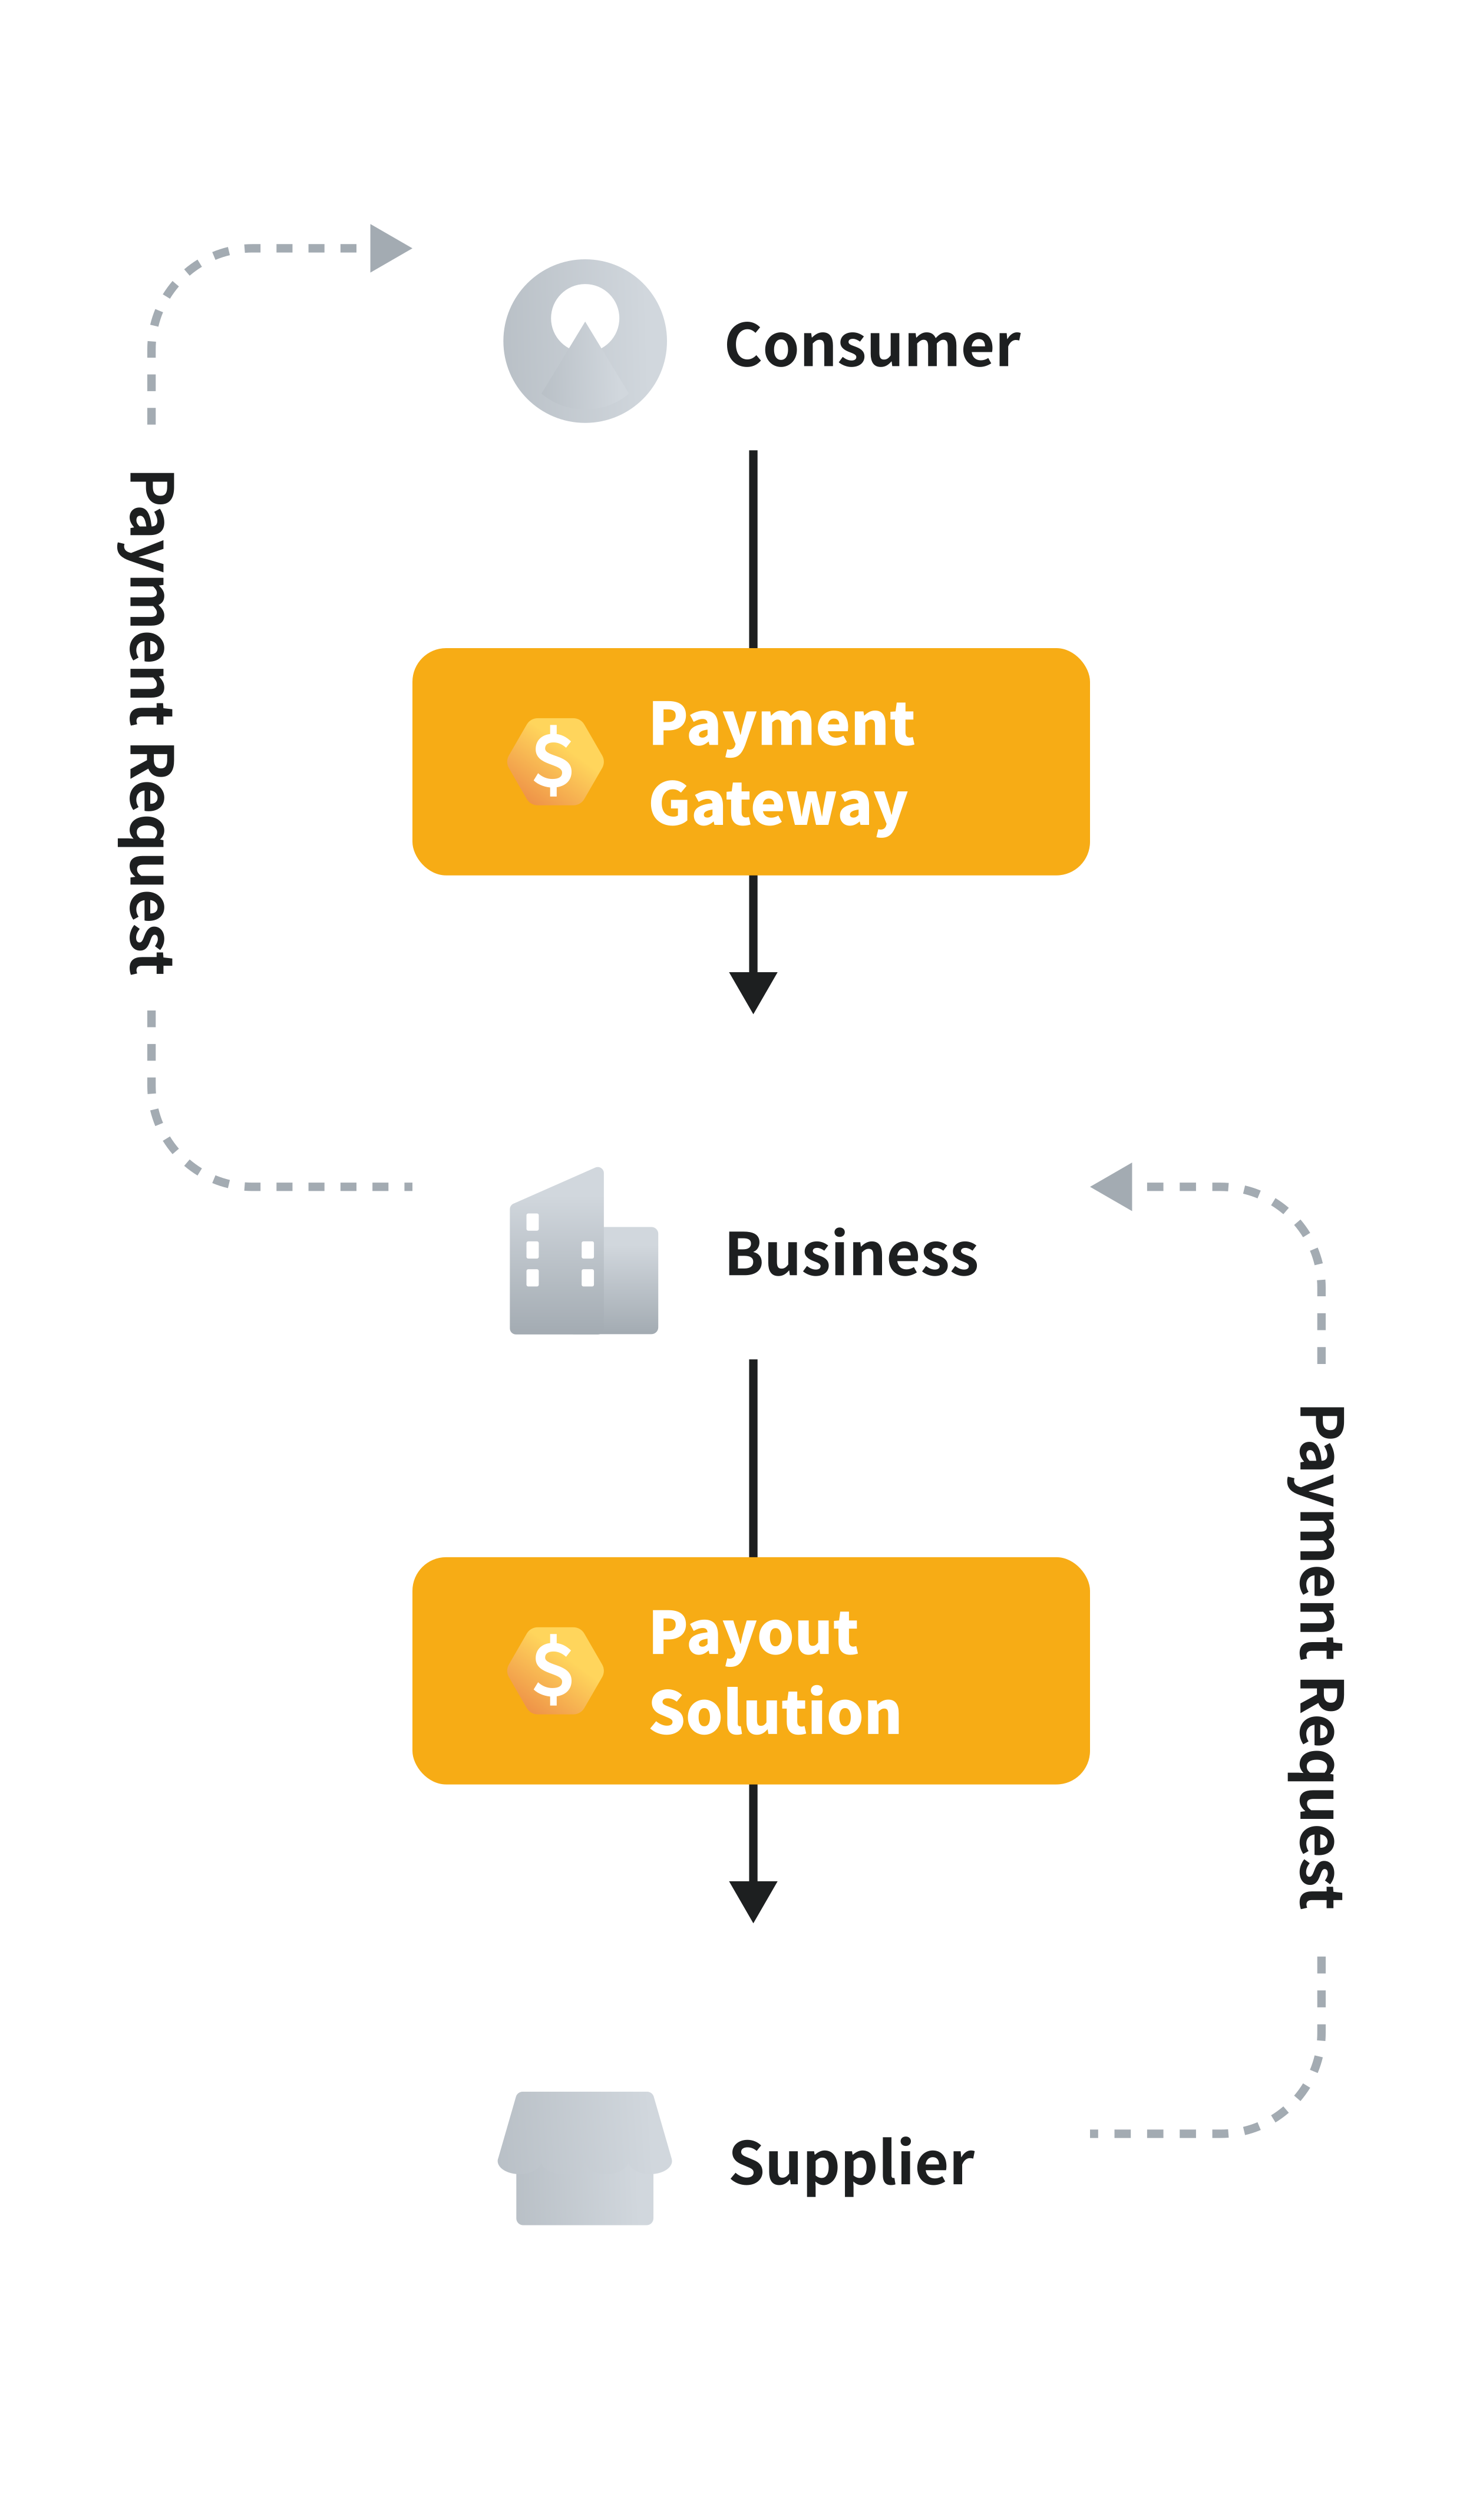 <svg width="350" height="594" viewBox="0 0 350 594" fill="none" xmlns="http://www.w3.org/2000/svg">
<g filter="url(#filter0_d_6376_48804)">
<rect x="98" y="25" width="161" height="82" rx="16" fill="white"/>
<path d="M139.047 85.486C149.783 85.486 158.486 76.783 158.486 66.047C158.486 55.311 149.783 46.608 139.047 46.608C128.311 46.608 119.608 55.311 119.608 66.047C119.608 76.783 128.311 85.486 139.047 85.486Z" fill="url(#paint0_linear_6376_48804)" style="mix-blend-mode:multiply"/>
<path d="M139.047 68.728C143.529 68.728 147.163 65.095 147.163 60.612C147.163 56.13 143.529 52.496 139.047 52.496C134.564 52.496 130.931 56.13 130.931 60.612C130.931 65.095 134.564 68.728 139.047 68.728Z" fill="white"/>
<path d="M128.656 78.544C131.473 80.889 135.095 82.302 139.047 82.302C142.999 82.302 146.62 80.889 149.438 78.544L139.047 61.406L128.656 78.544Z" fill="url(#paint1_linear_6376_48804)" style="mix-blend-mode:multiply"/>
<path d="M177.502 72.196C174.884 72.196 172.756 70.32 172.756 66.862C172.756 63.446 174.954 61.444 177.572 61.444C178.888 61.444 179.938 62.074 180.61 62.774L179.518 64.09C179 63.586 178.398 63.222 177.614 63.222C176.046 63.222 174.87 64.566 174.87 66.792C174.87 69.046 175.934 70.404 177.572 70.404C178.454 70.404 179.154 69.984 179.714 69.382L180.806 70.67C179.952 71.664 178.846 72.196 177.502 72.196ZM185.583 72.196C183.623 72.196 181.817 70.684 181.817 68.094C181.817 65.476 183.623 63.964 185.583 63.964C187.543 63.964 189.349 65.476 189.349 68.094C189.349 70.684 187.543 72.196 185.583 72.196ZM185.583 70.516C186.647 70.516 187.249 69.564 187.249 68.094C187.249 66.61 186.647 65.644 185.583 65.644C184.519 65.644 183.917 66.61 183.917 68.094C183.917 69.564 184.519 70.516 185.583 70.516ZM191.071 72V64.16H192.751L192.891 65.196H192.947C193.633 64.524 194.431 63.964 195.495 63.964C197.189 63.964 197.917 65.14 197.917 67.114V72H195.859V67.366C195.859 66.162 195.523 65.728 194.753 65.728C194.109 65.728 193.703 66.036 193.115 66.61V72H191.071ZM202.28 72.196C201.23 72.196 200.068 71.734 199.298 71.09L200.236 69.802C200.936 70.348 201.608 70.656 202.336 70.656C203.12 70.656 203.47 70.32 203.47 69.83C203.47 69.242 202.658 68.976 201.832 68.654C200.838 68.276 199.69 67.674 199.69 66.372C199.69 64.958 200.838 63.964 202.602 63.964C203.75 63.964 204.618 64.44 205.276 64.93L204.352 66.176C203.792 65.784 203.246 65.504 202.658 65.504C201.958 65.504 201.622 65.812 201.622 66.26C201.622 66.834 202.392 67.044 203.218 67.352C204.254 67.744 205.402 68.262 205.402 69.718C205.402 71.09 204.324 72.196 202.28 72.196ZM209.295 72.196C207.615 72.196 206.887 71.02 206.887 69.06V64.16H208.945V68.794C208.945 70.012 209.281 70.432 210.037 70.432C210.681 70.432 211.101 70.152 211.633 69.452V64.16H213.691V72H212.011L211.857 70.88H211.801C211.129 71.678 210.373 72.196 209.295 72.196ZM215.885 72V64.16H217.565L217.705 65.21H217.761C218.419 64.524 219.147 63.964 220.169 63.964C221.289 63.964 221.947 64.468 222.325 65.336C223.039 64.58 223.795 63.964 224.817 63.964C226.483 63.964 227.253 65.14 227.253 67.114V72H225.195V67.366C225.195 66.162 224.845 65.728 224.103 65.728C223.655 65.728 223.151 66.022 222.591 66.61V72H220.533V67.366C220.533 66.162 220.183 65.728 219.441 65.728C218.993 65.728 218.489 66.022 217.929 66.61V72H215.885ZM232.781 72.196C230.597 72.196 228.889 70.67 228.889 68.094C228.889 65.546 230.667 63.964 232.543 63.964C234.699 63.964 235.819 65.546 235.819 67.716C235.819 68.094 235.777 68.472 235.721 68.654H230.891C231.059 69.942 231.899 70.614 233.061 70.614C233.705 70.614 234.265 70.418 234.825 70.068L235.525 71.328C234.755 71.86 233.761 72.196 232.781 72.196ZM230.863 67.296H234.055C234.055 66.232 233.579 65.56 232.571 65.56C231.745 65.56 231.017 66.148 230.863 67.296ZM237.514 72V64.16H239.194L239.334 65.546H239.39C239.964 64.524 240.804 63.964 241.616 63.964C242.05 63.964 242.302 64.034 242.54 64.132L242.176 65.91C241.91 65.826 241.686 65.784 241.364 65.784C240.748 65.784 240.006 66.19 239.558 67.324V72H237.514Z" fill="#1D1F20"/>
</g>
<g filter="url(#filter1_d_6376_48804)">
<rect x="98" y="241" width="161" height="82" rx="16" fill="white"/>
<path d="M154.791 302.003H136.308C135.412 302.003 134.686 301.277 134.686 300.382V278.165C134.686 277.27 135.412 276.543 136.308 276.543H154.791C155.686 276.543 156.412 277.27 156.412 278.165V300.382C156.411 301.277 155.686 302.003 154.791 302.003Z" fill="url(#paint2_linear_6376_48804)" style="mix-blend-mode:multiply"/>
<path d="M142.04 302.071H122.592C121.795 302.071 121.149 301.425 121.149 300.628V272.316C121.149 271.744 121.487 271.227 122.01 270.995L141.457 262.417C142.412 261.997 143.483 262.696 143.483 263.739V300.627C143.484 301.425 142.837 302.071 142.04 302.071Z" fill="url(#paint3_linear_6376_48804)" style="mix-blend-mode:multiply"/>
<path d="M127.599 273.327H125.513C125.283 273.327 125.096 273.513 125.096 273.744V277.003C125.096 277.233 125.282 277.42 125.513 277.42H127.599C127.829 277.42 128.017 277.234 128.017 277.003V273.744C128.017 273.514 127.83 273.327 127.599 273.327Z" fill="white"/>
<path d="M127.599 279.954H125.513C125.283 279.954 125.096 280.141 125.096 280.372V283.63C125.096 283.86 125.282 284.048 125.513 284.048H127.599C127.829 284.048 128.017 283.861 128.017 283.63V280.372C128.017 280.141 127.83 279.954 127.599 279.954Z" fill="white"/>
<path d="M127.599 286.581H125.513C125.283 286.581 125.096 286.767 125.096 286.998V290.257C125.096 290.487 125.282 290.674 125.513 290.674H127.599C127.829 290.674 128.017 290.488 128.017 290.257V286.998C128.017 286.767 127.83 286.581 127.599 286.581Z" fill="white"/>
<path d="M140.714 279.954H138.628C138.398 279.954 138.21 280.141 138.21 280.372V283.63C138.21 283.86 138.397 284.048 138.628 284.048H140.714C140.944 284.048 141.131 283.861 141.131 283.63V280.372C141.131 280.141 140.945 279.954 140.714 279.954Z" fill="white"/>
<path d="M140.714 286.581H138.628C138.398 286.581 138.21 286.767 138.21 286.998V290.257C138.21 290.487 138.397 290.674 138.628 290.674H140.714C140.944 290.674 141.131 290.488 141.131 290.257V286.998C141.131 286.767 140.945 286.581 140.714 286.581Z" fill="white"/>
<path d="M173.274 288V277.64H176.704C178.832 277.64 180.456 278.256 180.456 280.188C180.456 281.14 179.924 282.12 179.042 282.428V282.498C180.162 282.764 180.988 283.548 180.988 284.948C180.988 287.034 179.252 288 176.97 288H173.274ZM175.346 281.854H176.55C177.866 281.854 178.44 281.322 178.44 280.496C178.44 279.586 177.824 279.222 176.578 279.222H175.346V281.854ZM175.346 286.404H176.788C178.202 286.404 178.972 285.9 178.972 284.822C178.972 283.814 178.216 283.394 176.788 283.394H175.346V286.404ZM184.959 288.196C183.279 288.196 182.551 287.02 182.551 285.06V280.16H184.609V284.794C184.609 286.012 184.945 286.432 185.701 286.432C186.345 286.432 186.765 286.152 187.297 285.452V280.16H189.355V288H187.675L187.521 286.88H187.465C186.793 287.678 186.037 288.196 184.959 288.196ZM193.789 288.196C192.739 288.196 191.577 287.734 190.807 287.09L191.745 285.802C192.445 286.348 193.117 286.656 193.845 286.656C194.629 286.656 194.979 286.32 194.979 285.83C194.979 285.242 194.167 284.976 193.341 284.654C192.347 284.276 191.199 283.674 191.199 282.372C191.199 280.958 192.347 279.964 194.111 279.964C195.259 279.964 196.127 280.44 196.785 280.93L195.861 282.176C195.301 281.784 194.755 281.504 194.167 281.504C193.467 281.504 193.131 281.812 193.131 282.26C193.131 282.834 193.901 283.044 194.727 283.352C195.763 283.744 196.911 284.262 196.911 285.718C196.911 287.09 195.833 288.196 193.789 288.196ZM198.481 288V280.16H200.525V288H198.481ZM199.517 278.9C198.803 278.9 198.285 278.424 198.285 277.78C198.285 277.108 198.803 276.66 199.517 276.66C200.217 276.66 200.735 277.108 200.735 277.78C200.735 278.424 200.217 278.9 199.517 278.9ZM202.733 288V280.16H204.413L204.553 281.196H204.609C205.295 280.524 206.093 279.964 207.157 279.964C208.851 279.964 209.579 281.14 209.579 283.114V288H207.521V283.366C207.521 282.162 207.185 281.728 206.415 281.728C205.771 281.728 205.365 282.036 204.777 282.61V288H202.733ZM215.104 288.196C212.92 288.196 211.212 286.67 211.212 284.094C211.212 281.546 212.99 279.964 214.866 279.964C217.022 279.964 218.142 281.546 218.142 283.716C218.142 284.094 218.1 284.472 218.044 284.654H213.214C213.382 285.942 214.222 286.614 215.384 286.614C216.028 286.614 216.588 286.418 217.148 286.068L217.848 287.328C217.078 287.86 216.084 288.196 215.104 288.196ZM213.186 283.296H216.378C216.378 282.232 215.902 281.56 214.894 281.56C214.068 281.56 213.34 282.148 213.186 283.296ZM222.076 288.196C221.026 288.196 219.864 287.734 219.094 287.09L220.032 285.802C220.732 286.348 221.404 286.656 222.132 286.656C222.916 286.656 223.266 286.32 223.266 285.83C223.266 285.242 222.454 284.976 221.628 284.654C220.634 284.276 219.486 283.674 219.486 282.372C219.486 280.958 220.634 279.964 222.398 279.964C223.546 279.964 224.414 280.44 225.072 280.93L224.148 282.176C223.588 281.784 223.042 281.504 222.454 281.504C221.754 281.504 221.418 281.812 221.418 282.26C221.418 282.834 222.188 283.044 223.014 283.352C224.05 283.744 225.198 284.262 225.198 285.718C225.198 287.09 224.12 288.196 222.076 288.196ZM229.008 288.196C227.958 288.196 226.796 287.734 226.026 287.09L226.964 285.802C227.664 286.348 228.336 286.656 229.064 286.656C229.848 286.656 230.198 286.32 230.198 285.83C230.198 285.242 229.386 284.976 228.56 284.654C227.566 284.276 226.418 283.674 226.418 282.372C226.418 280.958 227.566 279.964 229.33 279.964C230.478 279.964 231.346 280.44 232.004 280.93L231.08 282.176C230.52 281.784 229.974 281.504 229.386 281.504C228.686 281.504 228.35 281.812 228.35 282.26C228.35 282.834 229.12 283.044 229.946 283.352C230.982 283.744 232.13 284.262 232.13 285.718C232.13 287.09 231.052 288.196 229.008 288.196Z" fill="#1D1F20"/>
</g>
<g filter="url(#filter2_d_6376_48804)">
<rect x="98" y="457" width="161" height="82" rx="16" fill="white"/>
<path d="M153.638 513.724H124.307C123.409 513.724 122.681 512.997 122.681 512.099V483.653C122.681 482.754 123.409 482.027 124.307 482.027H153.638C154.536 482.027 155.264 482.754 155.264 483.653V512.099C155.264 512.996 154.536 513.724 153.638 513.724Z" fill="url(#paint4_linear_6376_48804)" style="mix-blend-mode:multiply"/>
<path d="M159.594 497.984L159.602 497.956L159.573 497.852C159.569 497.841 159.566 497.83 159.562 497.818L155.342 483.184C155.144 482.499 154.518 482.027 153.804 482.027H124.14C123.426 482.027 122.8 482.498 122.602 483.184L118.408 497.728C118.313 497.964 118.25 498.208 118.25 498.462C118.25 500.192 120.567 501.594 123.427 501.594C126.287 501.594 128.606 500.191 128.606 498.462C128.606 498.453 128.602 498.445 128.602 498.436H128.611C128.611 498.445 128.607 498.453 128.607 498.462C128.607 500.192 130.925 501.594 133.785 501.594C136.645 501.594 138.964 500.191 138.964 498.462C138.964 498.453 138.96 498.445 138.96 498.436H138.969C138.969 498.445 138.965 498.453 138.965 498.462C138.965 500.192 141.282 501.594 144.143 501.594C147.004 501.594 149.322 500.191 149.322 498.462C149.322 498.453 149.318 498.445 149.318 498.436H149.327C149.327 498.445 149.323 498.453 149.323 498.462C149.323 500.192 151.641 501.594 154.501 501.594C157.362 501.594 159.68 500.191 159.68 498.462C159.674 498.297 159.634 498.141 159.594 497.984Z" fill="url(#paint5_linear_6376_48804)" style="mix-blend-mode:multiply"/>
<path d="M177.368 504.196C175.982 504.196 174.596 503.65 173.588 502.684L174.778 501.256C175.52 501.942 176.5 502.404 177.41 502.404C178.488 502.404 179.062 501.942 179.062 501.214C179.062 500.444 178.432 500.206 177.508 499.814L176.122 499.226C175.072 498.792 174.022 497.952 174.022 496.44C174.022 494.746 175.506 493.444 177.606 493.444C178.81 493.444 180.014 493.92 180.854 494.774L179.804 496.076C179.146 495.53 178.46 495.222 177.606 495.222C176.696 495.222 176.108 495.628 176.108 496.314C176.108 497.056 176.85 497.322 177.732 497.672L179.09 498.246C180.35 498.764 181.176 499.562 181.176 501.06C181.176 502.754 179.762 504.196 177.368 504.196ZM185.166 504.196C183.486 504.196 182.758 503.02 182.758 501.06V496.16H184.816V500.794C184.816 502.012 185.152 502.432 185.908 502.432C186.552 502.432 186.972 502.152 187.504 501.452V496.16H189.562V504H187.882L187.728 502.88H187.672C187 503.678 186.244 504.196 185.166 504.196ZM191.756 507.01V496.16H193.436L193.576 496.972H193.632C194.29 496.412 195.102 495.964 195.942 495.964C197.874 495.964 199.022 497.546 199.022 499.954C199.022 502.642 197.412 504.196 195.69 504.196C195.004 504.196 194.346 503.888 193.744 503.342L193.8 504.63V507.01H191.756ZM195.228 502.502C196.18 502.502 196.908 501.69 196.908 499.982C196.908 498.484 196.432 497.658 195.354 497.658C194.822 497.658 194.346 497.924 193.8 498.47V501.914C194.304 502.348 194.808 502.502 195.228 502.502ZM200.766 507.01V496.16H202.446L202.586 496.972H202.642C203.3 496.412 204.112 495.964 204.952 495.964C206.884 495.964 208.032 497.546 208.032 499.954C208.032 502.642 206.422 504.196 204.7 504.196C204.014 504.196 203.356 503.888 202.754 503.342L202.81 504.63V507.01H200.766ZM204.238 502.502C205.19 502.502 205.918 501.69 205.918 499.982C205.918 498.484 205.442 497.658 204.364 497.658C203.832 497.658 203.356 497.924 202.81 498.47V501.914C203.314 502.348 203.818 502.502 204.238 502.502ZM211.708 504.196C210.28 504.196 209.776 503.258 209.776 501.802V492.828H211.82V501.9C211.82 502.362 212.044 502.516 212.24 502.516C212.324 502.516 212.38 502.516 212.52 502.488L212.772 504.014C212.534 504.112 212.184 504.196 211.708 504.196ZM214.192 504V496.16H216.236V504H214.192ZM215.228 494.9C214.514 494.9 213.996 494.424 213.996 493.78C213.996 493.108 214.514 492.66 215.228 492.66C215.928 492.66 216.446 493.108 216.446 493.78C216.446 494.424 215.928 494.9 215.228 494.9ZM221.846 504.196C219.662 504.196 217.954 502.67 217.954 500.094C217.954 497.546 219.732 495.964 221.608 495.964C223.764 495.964 224.884 497.546 224.884 499.716C224.884 500.094 224.842 500.472 224.786 500.654H219.956C220.124 501.942 220.964 502.614 222.126 502.614C222.77 502.614 223.33 502.418 223.89 502.068L224.59 503.328C223.82 503.86 222.826 504.196 221.846 504.196ZM219.928 499.296H223.12C223.12 498.232 222.644 497.56 221.636 497.56C220.81 497.56 220.082 498.148 219.928 499.296ZM226.579 504V496.16H228.259L228.399 497.546H228.455C229.029 496.524 229.869 495.964 230.681 495.964C231.115 495.964 231.367 496.034 231.605 496.132L231.241 497.91C230.975 497.826 230.751 497.784 230.429 497.784C229.813 497.784 229.071 498.19 228.623 499.324V504H226.579Z" fill="#1D1F20"/>
</g>
<path d="M179 241L184.773 231L173.226 231L179 241ZM178 107L178 232L180 232L180 107L178 107Z" fill="#1D1F20"/>
<path d="M179 457L184.773 447L173.226 447L179 457ZM178 323L178 448L180 448L180 323L178 323Z" fill="#1D1F20"/>
<g filter="url(#filter3_d_6376_48804)">
<rect x="98" y="147" width="161" height="54" rx="8" fill="#F7AC15"/>
<path d="M138.839 165.154C138.304 164.225 137.313 163.654 136.241 163.654H127.759C126.687 163.654 125.696 164.225 125.16 165.154L120.919 172.5C120.383 173.428 120.383 174.571 120.919 175.499L125.16 182.846C125.696 183.775 126.687 184.346 127.759 184.346H136.241C137.313 184.346 138.304 183.775 138.839 182.846L143.081 175.499C143.617 174.571 143.617 173.428 143.081 172.5L138.839 165.154Z" fill="url(#paint6_linear_6376_48804)" style="mix-blend-mode:multiply"/>
<path d="M131.227 180.132C129.844 180.132 127.888 179.554 126.807 178.415L127.856 176.715C128.842 177.65 130.051 178.092 131.227 178.092C132.833 178.092 133.565 177.565 133.565 176.579C133.565 174.352 127.284 175.049 127.284 171.003C127.284 168.793 128.938 167.365 131.434 167.365C133.342 167.365 134.598 168.13 135.68 169.167L134.503 170.663C133.581 169.847 132.611 169.405 131.53 169.405C130.337 169.405 129.526 169.864 129.526 170.833C129.526 172.941 135.807 172.227 135.807 176.358C135.807 178.585 134.153 180.132 131.227 180.132ZM130.719 168.198V165.257H132.277V168.198H130.719ZM130.719 182.257V179.129H132.277V182.257H130.719Z" fill="white"/>
<path d="M155.151 170V159.584H158.805C161.101 159.584 162.991 160.396 162.991 162.972C162.991 165.45 161.073 166.542 158.875 166.542H157.657V170H155.151ZM157.657 164.568H158.749C159.967 164.568 160.555 163.994 160.555 162.972C160.555 161.922 159.883 161.558 158.679 161.558H157.657V164.568ZM166.063 170.196C164.593 170.196 163.697 169.104 163.697 167.774C163.697 166.094 165.013 165.184 168.121 164.848C168.065 164.204 167.729 163.826 166.917 163.826C166.287 163.826 165.629 164.078 164.831 164.526L163.963 162.888C165.013 162.258 166.147 161.838 167.393 161.838C169.451 161.838 170.613 162.986 170.613 165.478V170H168.583L168.401 169.202H168.345C167.687 169.79 166.945 170.196 166.063 170.196ZM166.917 168.264C167.421 168.264 167.757 168.026 168.121 167.634V166.36C166.567 166.57 166.063 167.018 166.063 167.578C166.063 168.04 166.399 168.264 166.917 168.264ZM173.531 173.066C173.013 173.066 172.691 173.01 172.355 172.912L172.803 171.022C172.943 171.05 173.153 171.12 173.335 171.12C174.091 171.12 174.483 170.728 174.665 170.168L174.777 169.762L171.725 162.034H174.231L175.295 165.338C175.533 166.066 175.701 166.808 175.911 167.592H175.981C176.135 166.836 176.317 166.094 176.499 165.338L177.423 162.034H179.789L177.059 170.014C176.275 172.058 175.421 173.066 173.531 173.066ZM180.986 170V162.034H183.016L183.184 163.042H183.24C183.898 162.384 184.584 161.838 185.662 161.838C186.768 161.838 187.44 162.3 187.846 163.154C188.532 162.454 189.274 161.838 190.338 161.838C192.074 161.838 192.83 163.084 192.83 165.072V170H190.338V165.38C190.338 164.288 190.058 163.966 189.428 163.966C189.064 163.966 188.63 164.19 188.154 164.68V170H185.648V165.38C185.648 164.288 185.368 163.966 184.738 163.966C184.374 163.966 183.94 164.19 183.464 164.68V170H180.986ZM198.379 170.196C196.097 170.196 194.333 168.656 194.333 166.024C194.333 163.434 196.181 161.838 198.113 161.838C200.409 161.838 201.529 163.504 201.529 165.688C201.529 166.122 201.473 166.57 201.417 166.752H196.741C196.965 167.844 197.721 168.292 198.729 168.292C199.303 168.292 199.835 168.124 200.409 167.788L201.235 169.286C200.409 169.874 199.317 170.196 198.379 170.196ZM196.699 165.128H199.415C199.415 164.33 199.065 163.742 198.155 163.742C197.469 163.742 196.867 164.176 196.699 165.128ZM203.121 170V162.034H205.151L205.319 163.028H205.375C206.033 162.384 206.845 161.838 207.923 161.838C209.659 161.838 210.401 163.084 210.401 165.072V170H207.909V165.38C207.909 164.288 207.615 163.966 206.985 163.966C206.425 163.966 206.089 164.218 205.599 164.68V170H203.121ZM215.472 170.196C213.47 170.196 212.658 168.936 212.658 167.046V163.98H211.58V162.132L212.798 162.034L213.078 159.934H215.15V162.034H217.026V163.98H215.15V167.018C215.15 167.9 215.57 168.25 216.158 168.25C216.41 168.25 216.69 168.166 216.886 168.11L217.278 169.902C216.858 170.028 216.284 170.196 215.472 170.196ZM159.841 189.196C156.943 189.196 154.675 187.376 154.675 183.848C154.675 180.376 157.013 178.388 159.799 178.388C161.325 178.388 162.417 179.032 163.131 179.746L161.801 181.342C161.297 180.88 160.751 180.53 159.883 180.53C158.343 180.53 157.237 181.734 157.237 183.764C157.237 185.836 158.161 187.04 160.093 187.04C160.471 187.04 160.863 186.942 161.087 186.774V185.094H159.435V183.05H163.313V187.922C162.585 188.622 161.297 189.196 159.841 189.196ZM167.238 189.196C165.768 189.196 164.872 188.104 164.872 186.774C164.872 185.094 166.188 184.184 169.296 183.848C169.24 183.204 168.904 182.826 168.092 182.826C167.462 182.826 166.804 183.078 166.006 183.526L165.138 181.888C166.188 181.258 167.322 180.838 168.568 180.838C170.626 180.838 171.788 181.986 171.788 184.478V189H169.758L169.576 188.202H169.52C168.862 188.79 168.12 189.196 167.238 189.196ZM168.092 187.264C168.596 187.264 168.932 187.026 169.296 186.634V185.36C167.742 185.57 167.238 186.018 167.238 186.578C167.238 187.04 167.574 187.264 168.092 187.264ZM176.534 189.196C174.532 189.196 173.72 187.936 173.72 186.046V182.98H172.642V181.132L173.86 181.034L174.14 178.934H176.212V181.034H178.088V182.98H176.212V186.018C176.212 186.9 176.632 187.25 177.22 187.25C177.472 187.25 177.752 187.166 177.948 187.11L178.34 188.902C177.92 189.028 177.346 189.196 176.534 189.196ZM182.916 189.196C180.634 189.196 178.87 187.656 178.87 185.024C178.87 182.434 180.718 180.838 182.65 180.838C184.946 180.838 186.066 182.504 186.066 184.688C186.066 185.122 186.01 185.57 185.954 185.752H181.278C181.502 186.844 182.258 187.292 183.266 187.292C183.84 187.292 184.372 187.124 184.946 186.788L185.772 188.286C184.946 188.874 183.854 189.196 182.916 189.196ZM181.236 184.128H183.952C183.952 183.33 183.602 182.742 182.692 182.742C182.006 182.742 181.404 183.176 181.236 184.128ZM188.879 189L186.919 181.034H189.383L190.097 184.604C190.223 185.388 190.307 186.186 190.433 186.984H190.503C190.643 186.186 190.769 185.374 190.965 184.604L191.777 181.034H193.933L194.787 184.604C194.969 185.388 195.109 186.186 195.277 186.984H195.347C195.473 186.186 195.543 185.388 195.697 184.604L196.383 181.034H198.693L196.817 189H193.905L193.233 185.962C193.079 185.22 192.953 184.492 192.813 183.624H192.743C192.617 184.492 192.505 185.22 192.365 185.962L191.721 189H188.879ZM201.951 189.196C200.481 189.196 199.585 188.104 199.585 186.774C199.585 185.094 200.901 184.184 204.009 183.848C203.953 183.204 203.617 182.826 202.805 182.826C202.175 182.826 201.517 183.078 200.719 183.526L199.851 181.888C200.901 181.258 202.035 180.838 203.281 180.838C205.339 180.838 206.501 181.986 206.501 184.478V189H204.471L204.289 188.202H204.233C203.575 188.79 202.833 189.196 201.951 189.196ZM202.805 187.264C203.309 187.264 203.645 187.026 204.009 186.634V185.36C202.455 185.57 201.951 186.018 201.951 186.578C201.951 187.04 202.287 187.264 202.805 187.264ZM209.42 192.066C208.902 192.066 208.58 192.01 208.244 191.912L208.692 190.022C208.832 190.05 209.042 190.12 209.224 190.12C209.98 190.12 210.372 189.728 210.554 189.168L210.666 188.762L207.614 181.034H210.12L211.184 184.338C211.422 185.066 211.59 185.808 211.8 186.592H211.87C212.024 185.836 212.206 185.094 212.388 184.338L213.312 181.034H215.678L212.948 189.014C212.164 191.058 211.31 192.066 209.42 192.066Z" fill="white"/>
</g>
<g filter="url(#filter4_d_6376_48804)">
<rect x="98" y="363" width="161" height="54" rx="8" fill="#F7AC15"/>
<path d="M138.839 381.154C138.304 380.225 137.313 379.654 136.241 379.654H127.759C126.687 379.654 125.696 380.225 125.16 381.154L120.919 388.5C120.383 389.428 120.383 390.571 120.919 391.5L125.16 398.846C125.696 399.775 126.687 400.346 127.759 400.346H136.241C137.313 400.346 138.304 399.775 138.839 398.846L143.081 391.499C143.617 390.571 143.617 389.428 143.081 388.5L138.839 381.154Z" fill="url(#paint7_linear_6376_48804)" style="mix-blend-mode:multiply"/>
<path d="M131.227 396.132C129.844 396.132 127.888 395.554 126.807 394.415L127.856 392.715C128.842 393.65 130.051 394.092 131.227 394.092C132.833 394.092 133.565 393.565 133.565 392.579C133.565 390.352 127.284 391.049 127.284 387.003C127.284 384.793 128.938 383.365 131.434 383.365C133.342 383.365 134.598 384.13 135.68 385.167L134.503 386.663C133.581 385.847 132.611 385.405 131.53 385.405C130.337 385.405 129.526 385.864 129.526 386.833C129.526 388.941 135.807 388.227 135.807 392.358C135.807 394.585 134.153 396.132 131.227 396.132ZM130.719 384.198V381.257H132.277V384.198H130.719ZM130.719 398.257V395.129H132.277V398.257H130.719Z" fill="white"/>
<path d="M155.151 386V375.584H158.805C161.101 375.584 162.991 376.396 162.991 378.972C162.991 381.45 161.073 382.542 158.875 382.542H157.657V386H155.151ZM157.657 380.568H158.749C159.967 380.568 160.555 379.994 160.555 378.972C160.555 377.922 159.883 377.558 158.679 377.558H157.657V380.568ZM166.063 386.196C164.593 386.196 163.697 385.104 163.697 383.774C163.697 382.094 165.013 381.184 168.121 380.848C168.065 380.204 167.729 379.826 166.917 379.826C166.287 379.826 165.629 380.078 164.831 380.526L163.963 378.888C165.013 378.258 166.147 377.838 167.393 377.838C169.451 377.838 170.613 378.986 170.613 381.478V386H168.583L168.401 385.202H168.345C167.687 385.79 166.945 386.196 166.063 386.196ZM166.917 384.264C167.421 384.264 167.757 384.026 168.121 383.634V382.36C166.567 382.57 166.063 383.018 166.063 383.578C166.063 384.04 166.399 384.264 166.917 384.264ZM173.531 389.066C173.013 389.066 172.691 389.01 172.355 388.912L172.803 387.022C172.943 387.05 173.153 387.12 173.335 387.12C174.091 387.12 174.483 386.728 174.665 386.168L174.777 385.762L171.725 378.034H174.231L175.295 381.338C175.533 382.066 175.701 382.808 175.911 383.592H175.981C176.135 382.836 176.317 382.094 176.499 381.338L177.423 378.034H179.789L177.059 386.014C176.275 388.058 175.421 389.066 173.531 389.066ZM184.294 386.196C182.264 386.196 180.388 384.656 180.388 382.024C180.388 379.378 182.264 377.838 184.294 377.838C186.31 377.838 188.186 379.378 188.186 382.024C188.186 384.656 186.31 386.196 184.294 386.196ZM184.294 384.18C185.218 384.18 185.638 383.34 185.638 382.024C185.638 380.694 185.218 379.854 184.294 379.854C183.356 379.854 182.936 380.694 182.936 382.024C182.936 383.34 183.356 384.18 184.294 384.18ZM192.144 386.196C190.408 386.196 189.666 384.95 189.666 382.962V378.034H192.158V382.654C192.158 383.76 192.452 384.068 193.082 384.068C193.642 384.068 193.992 383.844 194.412 383.256V378.034H196.904V386H194.874L194.692 384.908H194.636C193.978 385.692 193.236 386.196 192.144 386.196ZM202.046 386.196C200.044 386.196 199.232 384.936 199.232 383.046V379.98H198.154V378.132L199.372 378.034L199.652 375.934H201.724V378.034H203.6V379.98H201.724V383.018C201.724 383.9 202.144 384.25 202.732 384.25C202.984 384.25 203.264 384.166 203.46 384.11L203.852 385.902C203.432 386.028 202.858 386.196 202.046 386.196ZM158.385 405.196C157.027 405.196 155.571 404.692 154.493 403.698L155.907 401.976C156.649 402.606 157.615 403.04 158.441 403.04C159.365 403.04 159.799 402.69 159.799 402.13C159.799 401.528 159.225 401.332 158.329 400.954L156.999 400.394C155.907 399.96 154.885 399.05 154.885 397.538C154.885 395.788 156.453 394.388 158.665 394.388C159.869 394.388 161.143 394.85 162.053 395.76L160.807 397.328C160.121 396.81 159.477 396.53 158.665 396.53C157.895 396.53 157.419 396.838 157.419 397.398C157.419 397.972 158.077 398.196 159.001 398.56L160.303 399.078C161.591 399.596 162.361 400.464 162.361 401.934C162.361 403.67 160.905 405.196 158.385 405.196ZM167.354 405.196C165.324 405.196 163.448 403.656 163.448 401.024C163.448 398.378 165.324 396.838 167.354 396.838C169.37 396.838 171.246 398.378 171.246 401.024C171.246 403.656 169.37 405.196 167.354 405.196ZM167.354 403.18C168.278 403.18 168.698 402.34 168.698 401.024C168.698 399.694 168.278 398.854 167.354 398.854C166.416 398.854 165.996 399.694 165.996 401.024C165.996 402.34 166.416 403.18 167.354 403.18ZM175.078 405.196C173.37 405.196 172.81 404.076 172.81 402.41V393.814H175.288V402.508C175.288 403.026 175.54 403.18 175.736 403.18C175.82 403.18 175.876 403.18 176.016 403.152L176.31 404.986C176.044 405.098 175.624 405.196 175.078 405.196ZM179.853 405.196C178.117 405.196 177.375 403.95 177.375 401.962V397.034H179.867V401.654C179.867 402.76 180.161 403.068 180.791 403.068C181.351 403.068 181.701 402.844 182.121 402.256V397.034H184.613V405H182.583L182.401 403.908H182.345C181.687 404.692 180.945 405.196 179.853 405.196ZM189.755 405.196C187.753 405.196 186.941 403.936 186.941 402.046V398.98H185.863V397.132L187.081 397.034L187.361 394.934H189.433V397.034H191.309V398.98H189.433V402.018C189.433 402.9 189.853 403.25 190.441 403.25C190.693 403.25 190.973 403.166 191.169 403.11L191.561 404.902C191.141 405.028 190.567 405.196 189.755 405.196ZM192.853 405V397.034H195.331V405H192.853ZM194.099 395.928C193.259 395.928 192.671 395.396 192.671 394.654C192.671 393.898 193.259 393.366 194.099 393.366C194.925 393.366 195.513 393.898 195.513 394.654C195.513 395.396 194.925 395.928 194.099 395.928ZM200.809 405.196C198.779 405.196 196.903 403.656 196.903 401.024C196.903 398.378 198.779 396.838 200.809 396.838C202.825 396.838 204.701 398.378 204.701 401.024C204.701 403.656 202.825 405.196 200.809 405.196ZM200.809 403.18C201.733 403.18 202.153 402.34 202.153 401.024C202.153 399.694 201.733 398.854 200.809 398.854C199.871 398.854 199.451 399.694 199.451 401.024C199.451 402.34 199.871 403.18 200.809 403.18ZM206.265 405V397.034H208.295L208.463 398.028H208.519C209.177 397.384 209.989 396.838 211.067 396.838C212.803 396.838 213.545 398.084 213.545 400.072V405H211.053V400.38C211.053 399.288 210.759 398.966 210.129 398.966C209.569 398.966 209.233 399.218 208.743 399.68V405H206.265Z" fill="white"/>
</g>
<path d="M259 282L269 276.226L269 287.774L259 282ZM264.813 281L268.688 281L268.688 283L264.813 283L264.813 281ZM272.563 281L276.438 281L276.438 283L272.563 283L272.563 281ZM280.313 281L284.188 281L284.188 283L280.313 283L280.313 281ZM288.063 281L290 281L290 283L288.063 283L288.063 281ZM290 281C290.66 281 291.315 281.026 291.962 281.076L291.807 283.07C291.211 283.024 290.608 283 290 283L290 281ZM295.838 281.686C297.123 281.993 298.37 282.4 299.57 282.897L298.804 284.745C297.701 284.287 296.554 283.913 295.372 283.631L295.838 281.686ZM303.065 284.681C304.183 285.368 305.244 286.141 306.237 286.99L304.937 288.51C304.023 287.729 303.047 287.018 302.018 286.386L303.065 284.681ZM309.01 289.763C309.859 290.756 310.632 291.817 311.319 292.935L309.614 293.982C308.982 292.953 308.271 291.977 307.49 291.063L309.01 289.763ZM313.103 296.43C313.6 297.63 314.007 298.877 314.315 300.162L312.369 300.628C312.087 299.446 311.713 298.299 311.255 297.196L313.103 296.43ZM314.924 304.038C314.974 304.685 315 305.34 315 306L313 306C313 305.392 312.976 304.789 312.93 304.193L314.924 304.038ZM315 306L315 308.011L313 308.011L313 306L315 306ZM315 312.034L315 316.057L313 316.057L313 312.034L315 312.034ZM315 320.08L315 324.102L313 324.102L313 320.08L315 320.08ZM315 328.125L315 332.148L313 332.148L313 328.125L315 328.125ZM315 336.17L315 340.193L313 340.193L313 336.17L315 336.17ZM315 344.216L315 348.239L313 348.239L313 344.216L315 344.216ZM315 352.261L315 356.284L313 356.284L313 352.261L315 352.261ZM315 360.307L315 364.33L313 364.33L313 360.307L315 360.307ZM315 368.352L315 372.375L313 372.375L313 368.352L315 368.352ZM315 376.398L315 380.42L313 380.42L313 376.398L315 376.398ZM315 384.443L315 388.466L313 388.466L313 384.443L315 384.443ZM315 392.489L315 396.511L313 396.511L313 392.489L315 392.489ZM315 400.534L315 404.557L313 404.557L313 400.534L315 400.534ZM315 408.58L315 412.602L313 412.602L313 408.58L315 408.58ZM315 416.625L315 420.648L313 420.648L313 416.625L315 416.625ZM315 424.67L315 428.693L313 428.693L313 424.67L315 424.67ZM315 432.716L315 436.739L313 436.739L313 432.716L315 432.716ZM315 440.761L315 444.784L313 444.784L313 440.761L315 440.761ZM315 448.807L315 452.83L313 452.83L313 448.807L315 448.807ZM315 456.852L315 460.875L313 460.875L313 456.852L315 456.852ZM315 464.898L315 468.92L313 468.92L313 464.898L315 464.898ZM315 472.943L315 476.966L313 476.966L313 472.943L315 472.943ZM315 480.989L315 483L313 483L313 480.989L315 480.989ZM315 483C315 483.66 314.974 484.315 314.924 484.962L312.93 484.807C312.976 484.211 313 483.608 313 483L315 483ZM314.315 488.838C314.007 490.123 313.6 491.37 313.103 492.57L311.255 491.804C311.713 490.701 312.087 489.554 312.369 488.372L314.315 488.838ZM311.319 496.065C310.632 497.183 309.859 498.244 309.01 499.237L307.49 497.937C308.271 497.023 308.982 496.047 309.614 495.018L311.319 496.065ZM306.237 502.01C305.244 502.859 304.183 503.632 303.065 504.319L302.018 502.614C303.047 501.982 304.023 501.271 304.937 500.49L306.237 502.01ZM299.57 506.103C298.37 506.6 297.123 507.007 295.838 507.315L295.372 505.369C296.554 505.087 297.701 504.713 298.804 504.255L299.57 506.103ZM291.962 507.924C291.315 507.974 290.66 508 290 508L290 506C290.608 506 291.211 505.976 291.807 505.93L291.962 507.924ZM290 508L288.062 508L288.062 506L290 506L290 508ZM284.187 508L280.312 508L280.312 506L284.187 506L284.187 508ZM276.437 508L272.562 508L272.562 506L276.437 506L276.437 508ZM268.687 508L264.812 508L264.812 506L268.687 506L268.687 508ZM260.937 508L259 508L259 506L260.937 506L260.937 508Z" fill="#A3ABB2"/>
<g filter="url(#filter5_d_6376_48804)">
<rect x="332" y="320" width="137" height="35" rx="8" transform="rotate(90 332 320)" fill="white"/>
<path d="M309 329.385L319.36 329.385L319.36 332.787C319.36 335.083 318.562 336.847 316.112 336.847C313.746 336.847 312.682 335.069 312.682 332.843L312.682 331.457L309 331.457L309 329.385ZM314.32 331.457L314.32 332.703C314.32 334.131 314.922 334.817 316.112 334.817C317.316 334.817 317.722 334.061 317.722 332.633L317.722 331.457L314.32 331.457ZM308.804 339.913C308.804 338.513 309.798 337.589 311.128 337.589C312.808 337.589 313.69 338.947 314.026 342.097C314.796 342.069 315.384 341.733 315.384 340.767C315.384 340.039 315.062 339.339 314.642 338.611L316 337.869C316.574 338.793 317.036 339.913 317.036 341.145C317.036 343.133 315.846 344.155 313.578 344.155L309 344.155L309 342.475L309.84 342.321L309.84 342.279C309.252 341.593 308.804 340.809 308.804 339.913ZM310.414 340.585C310.414 341.173 310.694 341.607 311.184 342.097L312.766 342.097C312.514 340.193 311.996 339.549 311.296 339.549C310.68 339.549 310.414 339.983 310.414 340.585ZM305.85 346.938C305.85 346.476 305.906 346.168 306.004 345.86L307.586 346.238C307.544 346.378 307.488 346.602 307.488 346.784C307.488 347.582 307.992 348.03 308.678 348.254L309.14 348.394L316.84 345.342L316.84 347.414L313.2 348.66C312.5 348.898 311.744 349.094 310.988 349.318L310.988 349.388C311.716 349.57 312.472 349.766 313.2 349.948L316.84 351.026L316.84 353L308.762 350.214C306.914 349.528 305.85 348.688 305.85 346.938ZM309 354.292L316.84 354.292L316.84 355.972L315.79 356.112L315.79 356.168C316.476 356.826 317.036 357.554 317.036 358.576C317.036 359.696 316.532 360.354 315.664 360.732C316.42 361.446 317.036 362.202 317.036 363.224C317.036 364.89 315.86 365.66 313.886 365.66L309 365.66L309 363.602L313.634 363.602C314.838 363.602 315.272 363.252 315.272 362.51C315.272 362.062 314.978 361.558 314.39 360.998L309 360.998L309 358.94L313.634 358.94C314.838 358.94 315.272 358.59 315.272 357.848C315.272 357.4 314.978 356.896 314.39 356.336L309 356.336L309 354.292ZM308.804 371.188C308.804 369.004 310.33 367.296 312.906 367.296C315.454 367.296 317.036 369.074 317.036 370.95C317.036 373.106 315.454 374.226 313.284 374.226C312.906 374.226 312.528 374.184 312.346 374.128L312.346 369.298C311.058 369.466 310.386 370.306 310.386 371.468C310.386 372.112 310.582 372.672 310.932 373.232L309.672 373.932C309.14 373.162 308.804 372.168 308.804 371.188ZM313.704 369.27L313.704 372.462C314.768 372.462 315.44 371.986 315.44 370.978C315.44 370.152 314.852 369.424 313.704 369.27ZM309 375.92L316.84 375.92L316.84 377.6L315.804 377.74L315.804 377.796C316.476 378.482 317.036 379.28 317.036 380.344C317.036 382.038 315.86 382.766 313.886 382.766L309 382.766L309 380.708L313.634 380.708C314.838 380.708 315.272 380.372 315.272 379.602C315.272 378.958 314.964 378.552 314.39 377.964L309 377.964L309 375.92ZM308.804 387.759C308.804 385.897 309.98 385.183 311.744 385.183L315.216 385.183L315.216 384.077L316.742 384.077L316.84 385.281L318.94 385.519L318.94 387.241L316.84 387.241L316.84 389.173L315.216 389.173L315.216 387.241L311.744 387.241C310.848 387.241 310.428 387.605 310.428 388.305C310.428 388.557 310.512 388.865 310.596 389.075L309.098 389.411C308.958 388.991 308.804 388.445 308.804 387.759ZM317.722 396.18L314.558 396.18L314.558 397.524C314.558 398.854 315.118 399.582 316.224 399.582C317.344 399.582 317.722 398.854 317.722 397.524L317.722 396.18ZM309 402.06L309 399.75L312.92 397.622L312.92 396.18L309 396.18L309 394.108L319.36 394.108L319.36 397.72C319.36 399.89 318.604 401.612 316.224 401.612C314.67 401.612 313.704 400.828 313.242 399.638L309 402.06ZM308.804 406.721C308.804 404.537 310.33 402.829 312.906 402.829C315.454 402.829 317.036 404.607 317.036 406.483C317.036 408.639 315.454 409.759 313.284 409.759C312.906 409.759 312.528 409.717 312.346 409.661L312.346 404.831C311.058 404.999 310.386 405.839 310.386 407.001C310.386 407.645 310.582 408.205 310.932 408.765L309.672 409.465C309.14 408.695 308.804 407.701 308.804 406.721ZM313.704 404.803L313.704 407.995C314.768 407.995 315.44 407.519 315.44 406.511C315.44 405.685 314.852 404.957 313.704 404.803ZM305.99 416.2L308.482 416.2L309.742 416.284C309.196 415.752 308.804 414.982 308.804 414.212C308.804 412.266 310.344 411.006 312.906 411.006C315.468 411.006 317.036 412.602 317.036 414.296C317.036 415.164 316.728 415.794 316.07 416.424L316.07 416.48L316.84 416.648L316.84 418.258L305.99 418.258L305.99 416.2ZM310.498 414.744C310.498 415.29 310.722 415.752 311.31 416.2L314.754 416.2C315.188 415.724 315.342 415.234 315.342 414.744C315.342 413.862 314.502 413.12 312.934 413.12C311.31 413.12 310.498 413.708 310.498 414.744ZM308.804 422.787C308.804 421.107 309.98 420.379 311.94 420.379L316.84 420.379L316.84 422.437L312.206 422.437C310.988 422.437 310.568 422.773 310.568 423.529C310.568 424.173 310.848 424.593 311.548 425.125L316.84 425.125L316.84 427.183L309 427.183L309 425.503L310.12 425.349L310.12 425.293C309.322 424.621 308.804 423.865 308.804 422.787ZM308.804 432.779C308.804 430.595 310.33 428.887 312.906 428.887C315.454 428.887 317.036 430.665 317.036 432.541C317.036 434.697 315.454 435.817 313.284 435.817C312.906 435.817 312.528 435.775 312.346 435.719L312.346 430.889C311.058 431.057 310.386 431.897 310.386 433.059C310.386 433.703 310.582 434.263 310.932 434.823L309.672 435.523C309.14 434.753 308.804 433.759 308.804 432.779ZM313.704 430.861L313.704 434.053C314.768 434.053 315.44 433.577 315.44 432.569C315.44 431.743 314.852 431.015 313.704 430.861ZM308.804 439.752C308.804 438.702 309.266 437.54 309.91 436.77L311.198 437.708C310.652 438.408 310.344 439.08 310.344 439.808C310.344 440.592 310.68 440.942 311.17 440.942C311.758 440.942 312.024 440.13 312.346 439.304C312.724 438.31 313.326 437.162 314.628 437.162C316.042 437.162 317.036 438.31 317.036 440.074C317.036 441.222 316.56 442.09 316.07 442.748L314.824 441.824C315.216 441.264 315.496 440.718 315.496 440.13C315.496 439.43 315.188 439.094 314.74 439.094C314.166 439.094 313.956 439.864 313.648 440.69C313.256 441.726 312.738 442.874 311.282 442.874C309.91 442.874 308.804 441.796 308.804 439.752ZM308.804 446.986C308.804 445.124 309.98 444.41 311.744 444.41L315.216 444.41L315.216 443.304L316.742 443.304L316.84 444.508L318.94 444.746L318.94 446.468L316.84 446.468L316.84 448.4L315.216 448.4L315.216 446.468L311.744 446.468C310.848 446.468 310.428 446.832 310.428 447.532C310.428 447.784 310.512 448.092 310.596 448.302L309.098 448.638C308.958 448.218 308.804 447.672 308.804 446.986Z" fill="#1D1F20"/>
</g>
<path d="M98 59L88 53.227L88 64.773L98 59ZM92.3 58L88.5 58L88.5 60L92.3 60L92.3 58ZM84.7 58L80.9 58L80.9 60L84.7 60L84.7 58ZM77.1 58L73.3 58L73.3 60L77.1 60L77.1 58ZM69.5 58L65.7 58L65.7 60L69.5 60L69.5 58ZM61.9 58L60 58L60 60L61.9 60L61.9 58ZM60 58C59.34 58 58.685 58.026 58.038 58.076L58.193 60.07C58.789 60.024 59.392 60 60 60L60 58ZM54.162 58.685C52.877 58.993 51.63 59.4 50.43 59.897L51.196 61.745C52.299 61.287 53.446 60.913 54.628 60.631L54.162 58.685ZM46.935 61.681C45.817 62.368 44.756 63.141 43.763 63.99L45.063 65.51C45.977 64.729 46.953 64.018 47.982 63.386L46.935 61.681ZM40.99 66.763C40.141 67.756 39.368 68.817 38.681 69.935L40.386 70.982C41.018 69.953 41.729 68.977 42.51 68.063L40.99 66.763ZM36.897 73.43C36.4 74.63 35.993 75.877 35.685 77.162L37.631 77.628C37.913 76.446 38.287 75.299 38.745 74.196L36.897 73.43ZM35.076 81.038C35.026 81.685 35 82.34 35 83L37 83C37 82.391 37.024 81.789 37.07 81.193L35.076 81.038ZM35 83L35 84.989L37 84.989L37 83L35 83ZM35 88.966L35 92.943L37 92.943L37 88.966L35 88.966ZM35 96.921L35 100.898L37 100.898L37 96.921L35 96.921ZM35 104.875L35 108.852L37 108.852L37 104.875L35 104.875ZM35 112.83L35 116.807L37 116.807L37 112.83L35 112.83ZM35 120.784L35 124.761L37 124.761L37 120.784L35 120.784ZM35 128.739L35 132.716L37 132.716L37 128.739L35 128.739ZM35 136.693L35 140.67L37 140.67L37 136.693L35 136.693ZM35 144.648L35 148.625L37 148.625L37 144.648L35 144.648ZM35 152.602L35 156.58L37 156.58L37 152.602L35 152.602ZM35 160.557L35 164.534L37 164.534L37 160.557L35 160.557ZM35 168.511L35 172.489L37 172.489L37 168.511L35 168.511ZM35 176.466L35 180.443L37 180.443L37 176.466L35 176.466ZM35 184.42L35 188.398L37 188.398L37 184.42L35 184.42ZM35 192.375L35 196.352L37 196.352L37 192.375L35 192.375ZM35 200.33L35 204.307L37 204.307L37 200.33L35 200.33ZM35 208.284L35 212.261L37 212.261L37 208.284L35 208.284ZM35 216.239L35 220.216L37 220.216L37 216.239L35 216.239ZM35 224.193L35 228.17L37 228.17L37 224.193L35 224.193ZM35 232.148L35 236.125L37 236.125L37 232.148L35 232.148ZM35 240.102L35 244.08L37 244.08L37 240.102L35 240.102ZM35 248.057L35 252.034L37 252.034L37 248.057L35 248.057ZM35 256.011L35 258L37 258L37 256.011L35 256.011ZM35 258C35 258.66 35.026 259.315 35.076 259.962L37.07 259.807C37.024 259.211 37 258.608 37 258L35 258ZM35.685 263.838C35.993 265.123 36.4 266.37 36.897 267.57L38.745 266.804C38.287 265.701 37.913 264.554 37.631 263.372L35.685 263.838ZM38.681 271.065C39.368 272.183 40.141 273.244 40.99 274.237L42.51 272.937C41.729 272.023 41.018 271.047 40.386 270.018L38.681 271.065ZM43.763 277.01C44.756 277.859 45.817 278.632 46.935 279.319L47.982 277.614C46.953 276.982 45.977 276.271 45.063 275.49L43.763 277.01ZM50.43 281.103C51.63 281.6 52.877 282.007 54.162 282.314L54.628 280.369C53.446 280.087 52.299 279.713 51.196 279.255L50.43 281.103ZM58.038 282.924C58.685 282.974 59.34 283 60 283L60 281C59.392 281 58.789 280.976 58.193 280.93L58.038 282.924ZM60 283L61.9 283L61.9 281L60 281L60 283ZM65.7 283L69.5 283L69.5 281L65.7 281L65.7 283ZM73.3 283L77.1 283L77.1 281L73.3 281L73.3 283ZM80.9 283L84.7 283L84.7 281L80.9 281L80.9 283ZM88.5 283L92.3 283L92.3 281L88.5 281L88.5 283ZM96.1 283L98 283L98 281L96.1 281L96.1 283Z" fill="#A3ABB2"/>
<g filter="url(#filter6_d_6376_48804)">
<rect x="54" y="98" width="137" height="35" rx="8" transform="rotate(90 54 98)" fill="white"/>
<path d="M31 107.385L41.36 107.385L41.36 110.787C41.36 113.083 40.562 114.847 38.112 114.847C35.746 114.847 34.682 113.069 34.682 110.843L34.682 109.457L31 109.457L31 107.385ZM36.32 109.457L36.32 110.703C36.32 112.131 36.922 112.817 38.112 112.817C39.316 112.817 39.722 112.061 39.722 110.633L39.722 109.457L36.32 109.457ZM30.804 117.913C30.804 116.513 31.798 115.589 33.128 115.589C34.808 115.589 35.69 116.947 36.026 120.097C36.796 120.069 37.384 119.733 37.384 118.767C37.384 118.039 37.062 117.339 36.642 116.611L38 115.869C38.574 116.793 39.036 117.913 39.036 119.145C39.036 121.133 37.846 122.155 35.578 122.155L31 122.155L31 120.475L31.84 120.321L31.84 120.279C31.252 119.593 30.804 118.809 30.804 117.913ZM32.414 118.585C32.414 119.173 32.694 119.607 33.184 120.097L34.766 120.097C34.514 118.193 33.996 117.549 33.296 117.549C32.68 117.549 32.414 117.983 32.414 118.585ZM27.85 124.938C27.85 124.476 27.906 124.168 28.004 123.86L29.586 124.238C29.544 124.378 29.488 124.602 29.488 124.784C29.488 125.582 29.992 126.03 30.678 126.254L31.14 126.394L38.84 123.342L38.84 125.414L35.2 126.66C34.5 126.898 33.744 127.094 32.988 127.318L32.988 127.388C33.716 127.57 34.472 127.766 35.2 127.948L38.84 129.026L38.84 131L30.762 128.214C28.914 127.528 27.85 126.688 27.85 124.938ZM31 132.292L38.84 132.292L38.84 133.972L37.79 134.112L37.79 134.168C38.476 134.826 39.036 135.554 39.036 136.576C39.036 137.696 38.532 138.354 37.664 138.732C38.42 139.446 39.036 140.202 39.036 141.224C39.036 142.89 37.86 143.66 35.886 143.66L31 143.66L31 141.602L35.634 141.602C36.838 141.602 37.272 141.252 37.272 140.51C37.272 140.062 36.978 139.558 36.39 138.998L31 138.998L31 136.94L35.634 136.94C36.838 136.94 37.272 136.59 37.272 135.848C37.272 135.4 36.978 134.896 36.39 134.336L31 134.336L31 132.292ZM30.804 149.188C30.804 147.004 32.33 145.296 34.906 145.296C37.454 145.296 39.036 147.074 39.036 148.95C39.036 151.106 37.454 152.226 35.284 152.226C34.906 152.226 34.528 152.184 34.346 152.128L34.346 147.298C33.058 147.466 32.386 148.306 32.386 149.468C32.386 150.112 32.582 150.672 32.932 151.232L31.672 151.932C31.14 151.162 30.804 150.168 30.804 149.188ZM35.704 147.27L35.704 150.462C36.768 150.462 37.44 149.986 37.44 148.978C37.44 148.152 36.852 147.424 35.704 147.27ZM31 153.92L38.84 153.92L38.84 155.6L37.804 155.74L37.804 155.796C38.476 156.482 39.036 157.28 39.036 158.344C39.036 160.038 37.86 160.766 35.886 160.766L31 160.766L31 158.708L35.634 158.708C36.838 158.708 37.272 158.372 37.272 157.602C37.272 156.958 36.964 156.552 36.39 155.964L31 155.964L31 153.92ZM30.804 165.759C30.804 163.897 31.98 163.183 33.744 163.183L37.216 163.183L37.216 162.077L38.742 162.077L38.84 163.281L40.94 163.519L40.94 165.241L38.84 165.241L38.84 167.173L37.216 167.173L37.216 165.241L33.744 165.241C32.848 165.241 32.428 165.605 32.428 166.305C32.428 166.557 32.512 166.865 32.596 167.075L31.098 167.411C30.958 166.991 30.804 166.445 30.804 165.759ZM39.722 174.18L36.558 174.18L36.558 175.524C36.558 176.854 37.118 177.582 38.224 177.582C39.344 177.582 39.722 176.854 39.722 175.524L39.722 174.18ZM31 180.06L31 177.75L34.92 175.622L34.92 174.18L31 174.18L31 172.108L41.36 172.108L41.36 175.72C41.36 177.89 40.604 179.612 38.224 179.612C36.67 179.612 35.704 178.828 35.242 177.638L31 180.06ZM30.804 184.721C30.804 182.537 32.33 180.829 34.906 180.829C37.454 180.829 39.036 182.607 39.036 184.483C39.036 186.639 37.454 187.759 35.284 187.759C34.906 187.759 34.528 187.717 34.346 187.661L34.346 182.831C33.058 182.999 32.386 183.839 32.386 185.001C32.386 185.645 32.582 186.205 32.932 186.765L31.672 187.465C31.14 186.695 30.804 185.701 30.804 184.721ZM35.704 182.803L35.704 185.995C36.768 185.995 37.44 185.519 37.44 184.511C37.44 183.685 36.852 182.957 35.704 182.803ZM27.99 194.2L30.482 194.2L31.742 194.284C31.196 193.752 30.804 192.982 30.804 192.212C30.804 190.266 32.344 189.006 34.906 189.006C37.468 189.006 39.036 190.602 39.036 192.296C39.036 193.164 38.728 193.794 38.07 194.424L38.07 194.48L38.84 194.648L38.84 196.258L27.99 196.258L27.99 194.2ZM32.498 192.744C32.498 193.29 32.722 193.752 33.31 194.2L36.754 194.2C37.188 193.724 37.342 193.234 37.342 192.744C37.342 191.862 36.502 191.12 34.934 191.12C33.31 191.12 32.498 191.708 32.498 192.744ZM30.804 200.787C30.804 199.107 31.98 198.379 33.94 198.379L38.84 198.379L38.84 200.437L34.206 200.437C32.988 200.437 32.568 200.773 32.568 201.529C32.568 202.173 32.848 202.593 33.548 203.125L38.84 203.125L38.84 205.183L31 205.183L31 203.503L32.12 203.349L32.12 203.293C31.322 202.621 30.804 201.865 30.804 200.787ZM30.804 210.779C30.804 208.595 32.33 206.887 34.906 206.887C37.454 206.887 39.036 208.665 39.036 210.541C39.036 212.697 37.454 213.817 35.284 213.817C34.906 213.817 34.528 213.775 34.346 213.719L34.346 208.889C33.058 209.057 32.386 209.897 32.386 211.059C32.386 211.703 32.582 212.263 32.932 212.823L31.672 213.523C31.14 212.753 30.804 211.759 30.804 210.779ZM35.704 208.861L35.704 212.053C36.768 212.053 37.44 211.577 37.44 210.569C37.44 209.743 36.852 209.015 35.704 208.861ZM30.804 217.752C30.804 216.702 31.266 215.54 31.91 214.77L33.198 215.708C32.652 216.408 32.344 217.08 32.344 217.808C32.344 218.592 32.68 218.942 33.17 218.942C33.758 218.942 34.024 218.13 34.346 217.304C34.724 216.31 35.326 215.162 36.628 215.162C38.042 215.162 39.036 216.31 39.036 218.074C39.036 219.222 38.56 220.09 38.07 220.748L36.824 219.824C37.216 219.264 37.496 218.718 37.496 218.13C37.496 217.43 37.188 217.094 36.74 217.094C36.166 217.094 35.956 217.864 35.648 218.69C35.256 219.726 34.738 220.874 33.282 220.874C31.91 220.874 30.804 219.796 30.804 217.752ZM30.804 224.986C30.804 223.124 31.98 222.41 33.744 222.41L37.216 222.41L37.216 221.304L38.742 221.304L38.84 222.508L40.94 222.746L40.94 224.468L38.84 224.468L38.84 226.4L37.216 226.4L37.216 224.468L33.744 224.468C32.848 224.468 32.428 224.832 32.428 225.532C32.428 225.784 32.512 226.092 32.596 226.302L31.098 226.638C30.958 226.218 30.804 225.672 30.804 224.986Z" fill="#1D1F20"/>
</g>
<defs>
<filter id="filter0_d_6376_48804" x="58" y="0" width="241" height="162" filterUnits="userSpaceOnUse" color-interpolation-filters="sRGB">
<feFlood flood-opacity="0" result="BackgroundImageFix"/>
<feColorMatrix in="SourceAlpha" type="matrix" values="0 0 0 0 0 0 0 0 0 0 0 0 0 0 0 0 0 0 127 0" result="hardAlpha"/>
<feOffset dy="15"/>
<feGaussianBlur stdDeviation="20"/>
<feColorMatrix type="matrix" values="0 0 0 0 0.521 0 0 0 0 0.312 0 0 0 0 0 0 0 0 0.1 0"/>
<feBlend mode="normal" in2="BackgroundImageFix" result="effect1_dropShadow_6376_48804"/>
<feBlend mode="normal" in="SourceGraphic" in2="effect1_dropShadow_6376_48804" result="shape"/>
</filter>
<filter id="filter1_d_6376_48804" x="58" y="216" width="241" height="162" filterUnits="userSpaceOnUse" color-interpolation-filters="sRGB">
<feFlood flood-opacity="0" result="BackgroundImageFix"/>
<feColorMatrix in="SourceAlpha" type="matrix" values="0 0 0 0 0 0 0 0 0 0 0 0 0 0 0 0 0 0 127 0" result="hardAlpha"/>
<feOffset dy="15"/>
<feGaussianBlur stdDeviation="20"/>
<feColorMatrix type="matrix" values="0 0 0 0 0.521 0 0 0 0 0.312 0 0 0 0 0 0 0 0 0.1 0"/>
<feBlend mode="normal" in2="BackgroundImageFix" result="effect1_dropShadow_6376_48804"/>
<feBlend mode="normal" in="SourceGraphic" in2="effect1_dropShadow_6376_48804" result="shape"/>
</filter>
<filter id="filter2_d_6376_48804" x="58" y="432" width="241" height="162" filterUnits="userSpaceOnUse" color-interpolation-filters="sRGB">
<feFlood flood-opacity="0" result="BackgroundImageFix"/>
<feColorMatrix in="SourceAlpha" type="matrix" values="0 0 0 0 0 0 0 0 0 0 0 0 0 0 0 0 0 0 127 0" result="hardAlpha"/>
<feOffset dy="15"/>
<feGaussianBlur stdDeviation="20"/>
<feColorMatrix type="matrix" values="0 0 0 0 0.521 0 0 0 0 0.312 0 0 0 0 0 0 0 0 0.1 0"/>
<feBlend mode="normal" in2="BackgroundImageFix" result="effect1_dropShadow_6376_48804"/>
<feBlend mode="normal" in="SourceGraphic" in2="effect1_dropShadow_6376_48804" result="shape"/>
</filter>
<filter id="filter3_d_6376_48804" x="78" y="134" width="201" height="94" filterUnits="userSpaceOnUse" color-interpolation-filters="sRGB">
<feFlood flood-opacity="0" result="BackgroundImageFix"/>
<feColorMatrix in="SourceAlpha" type="matrix" values="0 0 0 0 0 0 0 0 0 0 0 0 0 0 0 0 0 0 127 0" result="hardAlpha"/>
<feOffset dy="7"/>
<feGaussianBlur stdDeviation="10"/>
<feColorMatrix type="matrix" values="0 0 0 0 0.976 0 0 0 0 0.749 0 0 0 0 0.086 0 0 0 0.4 0"/>
<feBlend mode="normal" in2="BackgroundImageFix" result="effect1_dropShadow_6376_48804"/>
<feBlend mode="normal" in="SourceGraphic" in2="effect1_dropShadow_6376_48804" result="shape"/>
</filter>
<filter id="filter4_d_6376_48804" x="78" y="350" width="201" height="94" filterUnits="userSpaceOnUse" color-interpolation-filters="sRGB">
<feFlood flood-opacity="0" result="BackgroundImageFix"/>
<feColorMatrix in="SourceAlpha" type="matrix" values="0 0 0 0 0 0 0 0 0 0 0 0 0 0 0 0 0 0 127 0" result="hardAlpha"/>
<feOffset dy="7"/>
<feGaussianBlur stdDeviation="10"/>
<feColorMatrix type="matrix" values="0 0 0 0 0.976 0 0 0 0 0.749 0 0 0 0 0.086 0 0 0 0.4 0"/>
<feBlend mode="normal" in2="BackgroundImageFix" result="effect1_dropShadow_6376_48804"/>
<feBlend mode="normal" in="SourceGraphic" in2="effect1_dropShadow_6376_48804" result="shape"/>
</filter>
<filter id="filter5_d_6376_48804" x="287" y="315" width="55" height="157" filterUnits="userSpaceOnUse" color-interpolation-filters="sRGB">
<feFlood flood-opacity="0" result="BackgroundImageFix"/>
<feColorMatrix in="SourceAlpha" type="matrix" values="0 0 0 0 0 0 0 0 0 0 0 0 0 0 0 0 0 0 127 0" result="hardAlpha"/>
<feMorphology radius="5" operator="erode" in="SourceAlpha" result="effect1_dropShadow_6376_48804"/>
<feOffset dy="5"/>
<feGaussianBlur stdDeviation="7.5"/>
<feColorMatrix type="matrix" values="0 0 0 0 0.146 0 0 0 0 0.161 0 0 0 0 0.171 0 0 0 0.15 0"/>
<feBlend mode="normal" in2="BackgroundImageFix" result="effect1_dropShadow_6376_48804"/>
<feBlend mode="normal" in="SourceGraphic" in2="effect1_dropShadow_6376_48804" result="shape"/>
</filter>
<filter id="filter6_d_6376_48804" x="9" y="93" width="55" height="157" filterUnits="userSpaceOnUse" color-interpolation-filters="sRGB">
<feFlood flood-opacity="0" result="BackgroundImageFix"/>
<feColorMatrix in="SourceAlpha" type="matrix" values="0 0 0 0 0 0 0 0 0 0 0 0 0 0 0 0 0 0 127 0" result="hardAlpha"/>
<feMorphology radius="5" operator="erode" in="SourceAlpha" result="effect1_dropShadow_6376_48804"/>
<feOffset dy="5"/>
<feGaussianBlur stdDeviation="7.5"/>
<feColorMatrix type="matrix" values="0 0 0 0 0.146 0 0 0 0 0.161 0 0 0 0 0.171 0 0 0 0.15 0"/>
<feBlend mode="normal" in2="BackgroundImageFix" result="effect1_dropShadow_6376_48804"/>
<feBlend mode="normal" in="SourceGraphic" in2="effect1_dropShadow_6376_48804" result="shape"/>
</filter>
<linearGradient id="paint0_linear_6376_48804" x1="87.469" y1="65.355" x2="153.972" y2="63.24" gradientUnits="userSpaceOnUse">
<stop stop-color="#A3ABB2"/>
<stop offset="1" stop-color="#D1D7DD"/>
</linearGradient>
<linearGradient id="paint1_linear_6376_48804" x1="111.477" y1="71.482" x2="147.025" y2="70.358" gradientUnits="userSpaceOnUse">
<stop stop-color="#A3ABB2"/>
<stop offset="1" stop-color="#D1D7DD"/>
</linearGradient>
<linearGradient id="paint2_linear_6376_48804" x1="143.296" y1="301.957" x2="143.296" y2="280.836" gradientUnits="userSpaceOnUse">
<stop stop-color="#A3ABB2"/>
<stop offset="1" stop-color="#D1D7DD"/>
</linearGradient>
<linearGradient id="paint3_linear_6376_48804" x1="130" y1="302" x2="130" y2="269" gradientUnits="userSpaceOnUse">
<stop stop-color="#A3ABB2"/>
<stop offset="1" stop-color="#D1D7DD"/>
</linearGradient>
<linearGradient id="paint4_linear_6376_48804" x1="95.746" y1="497.311" x2="151.478" y2="495.49" gradientUnits="userSpaceOnUse">
<stop stop-color="#A3ABB2"/>
<stop offset="1" stop-color="#D1D7DD"/>
</linearGradient>
<linearGradient id="paint5_linear_6376_48804" x1="84.001" y1="491.462" x2="154.621" y2="486.707" gradientUnits="userSpaceOnUse">
<stop stop-color="#A3ABB2"/>
<stop offset="1" stop-color="#D1D7DD"/>
</linearGradient>
<linearGradient id="paint6_linear_6376_48804" x1="121.7" y1="187.032" x2="134.023" y2="170.317" gradientUnits="userSpaceOnUse">
<stop stop-color="#E97D41"/>
<stop offset="1" stop-color="#FFD55C"/>
</linearGradient>
<linearGradient id="paint7_linear_6376_48804" x1="121.7" y1="403.032" x2="134.023" y2="386.317" gradientUnits="userSpaceOnUse">
<stop stop-color="#E97D41"/>
<stop offset="1" stop-color="#FFD55C"/>
</linearGradient>
</defs>
</svg>
